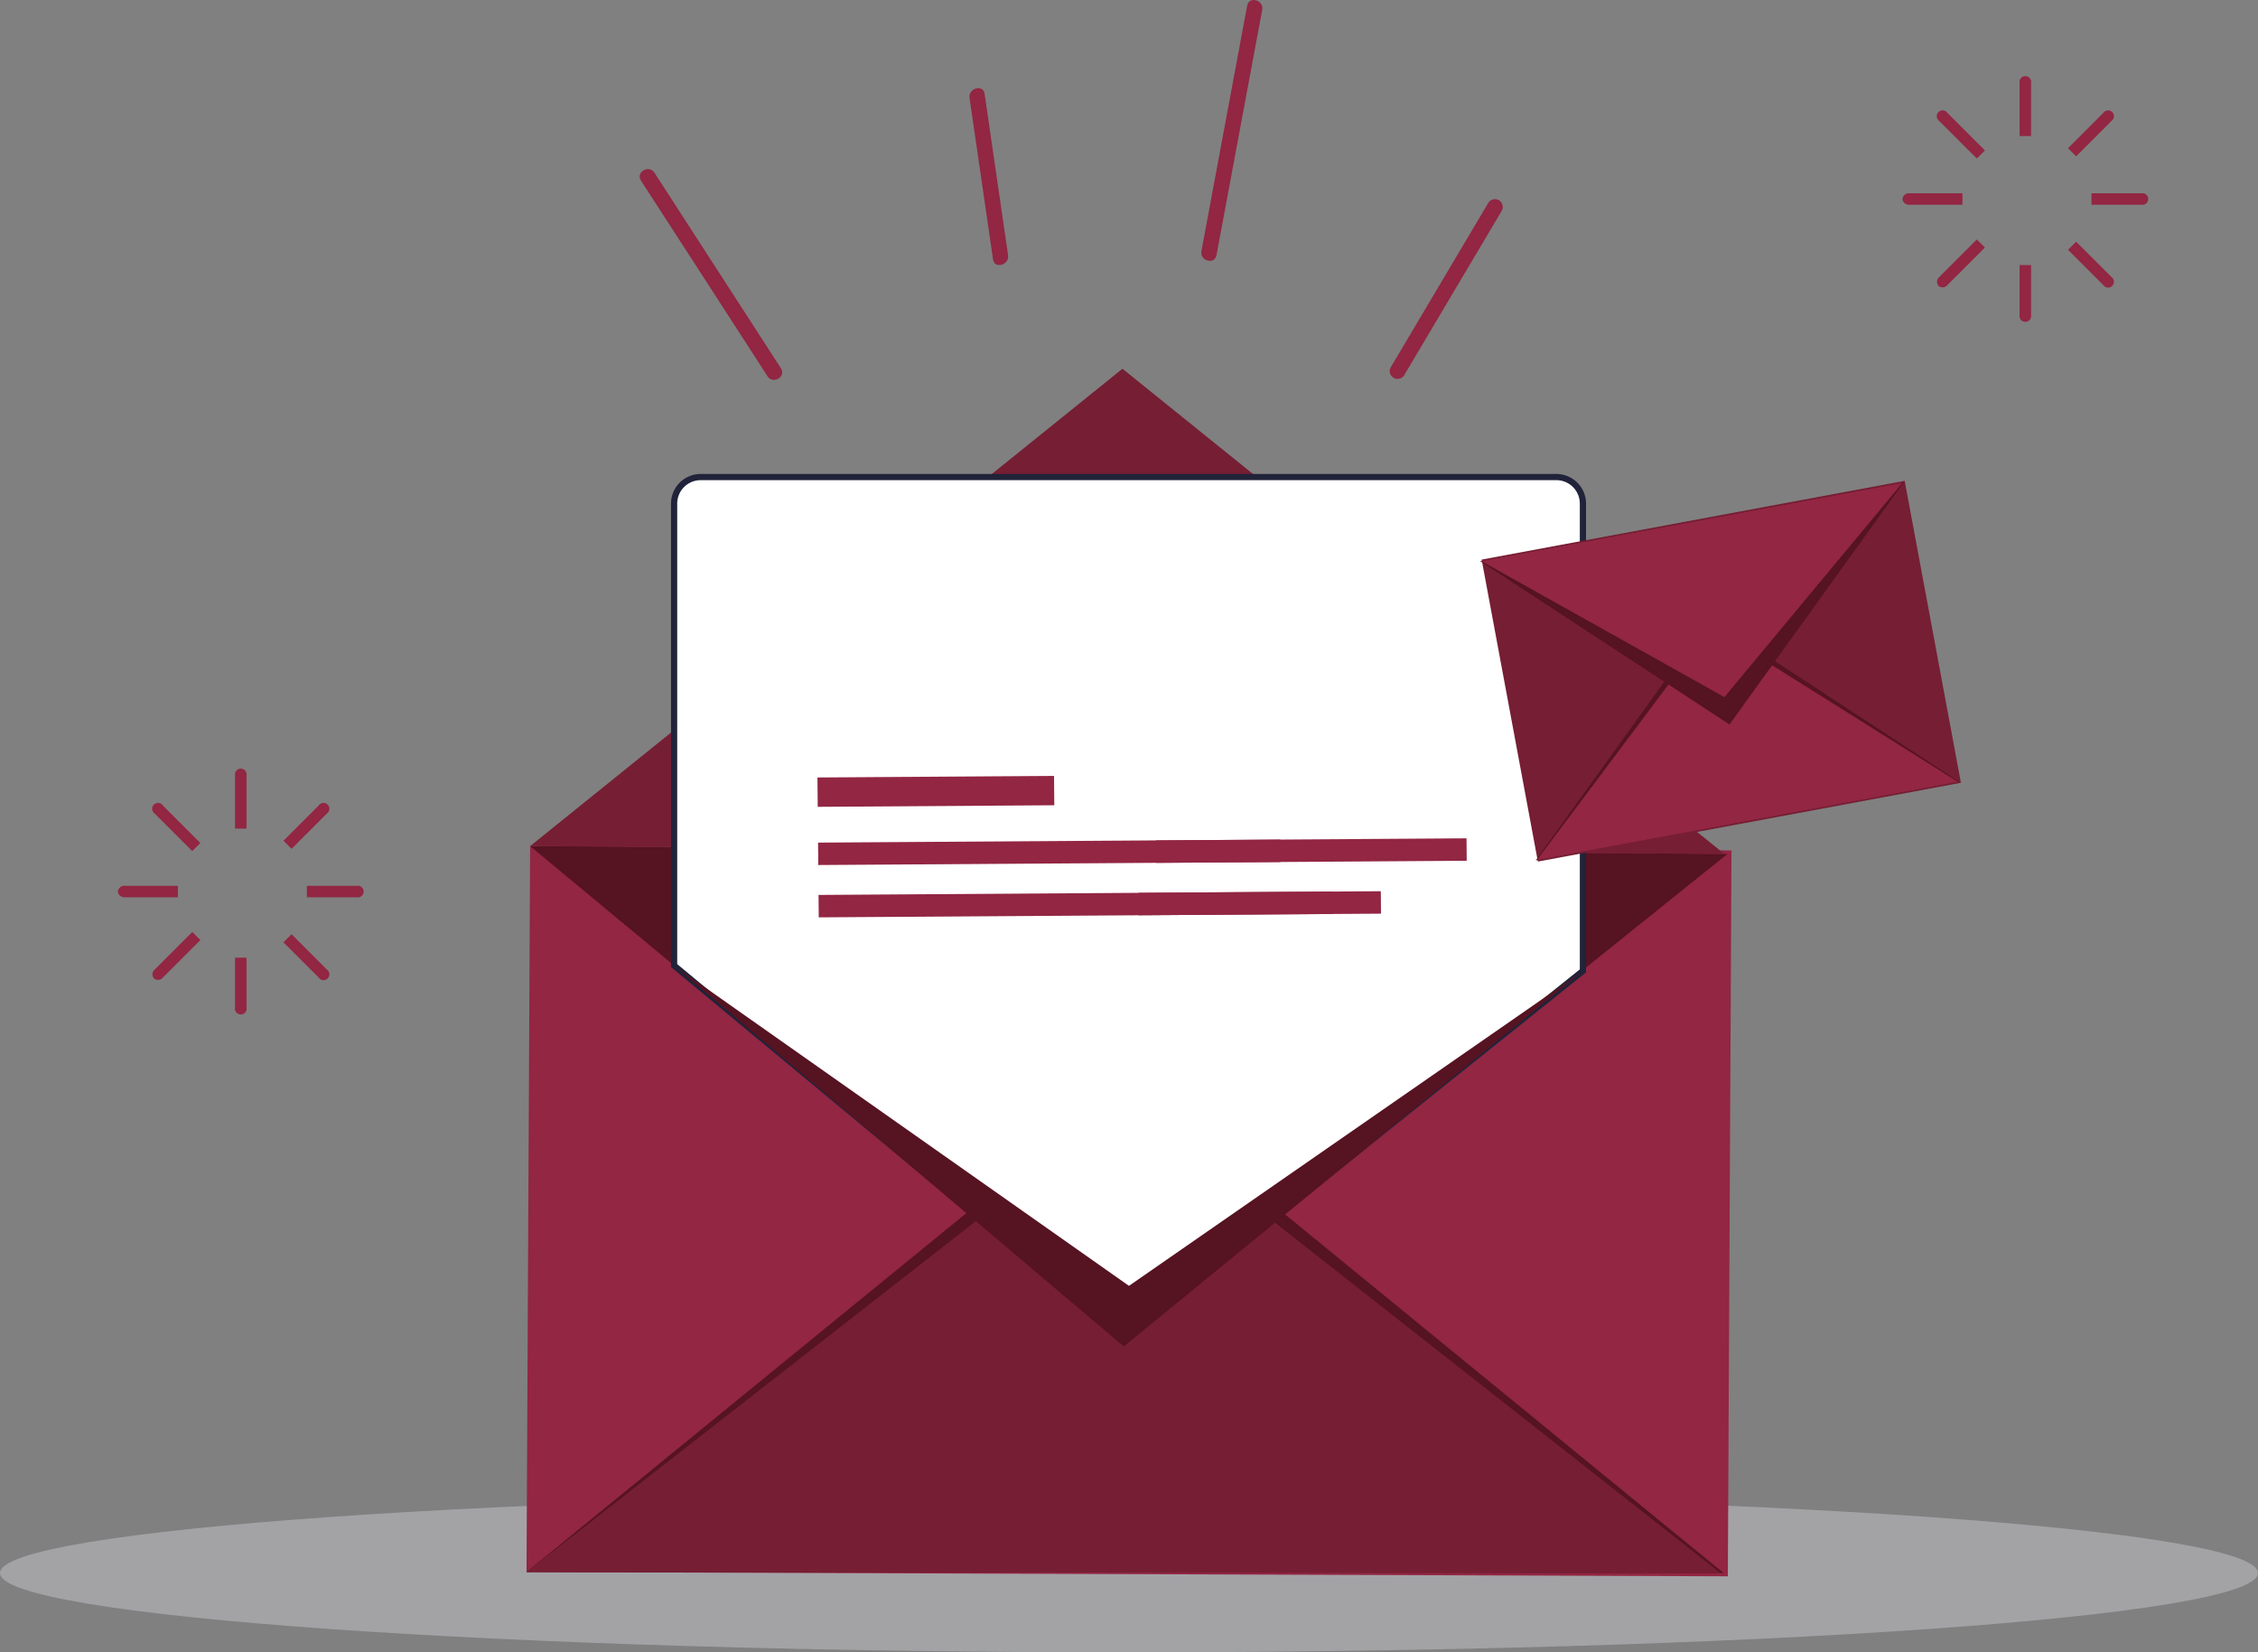 <?xml version="1.0" encoding="UTF-8"?>
<svg xmlns="http://www.w3.org/2000/svg" xmlns:xlink="http://www.w3.org/1999/xlink" width="181.941" height="133.135" viewBox="0 0 181.941 133.135">
  <rect x="0" y="0" width="181.941" height="133.135" fill="#808080" stroke="none"/>
  <defs>
    <clipPath id="a">
      <rect width="181.941" height="133.135" fill="none"></rect>
    </clipPath>
    <clipPath id="b">
      <rect width="181.941" height="12.783" fill="#c5c6cb"></rect>
    </clipPath>
  </defs>
  <g clip-path="url(#a)">
    <g transform="translate(0 120.352)" opacity="0.504" style="isolation:isolate">
      <g clip-path="url(#b)">
        <path d="M90.97,190.883c50.241,0,90.97,2.862,90.97,6.392s-40.729,6.391-90.97,6.391S0,200.8,0,197.275s40.729-6.392,90.97-6.392" transform="translate(0 -190.883)" fill="#c5c6cb"></path>
      </g>
    </g>
    <rect width="181.941" height="133.135" fill="none"></rect>
    <path d="M67.578,108.128l96.8.347-.292,58.488-96.8-.346Z" transform="translate(-24.862 -39.954)" fill="#922643"></path>
    <path d="M67.286,177.832l48.233-39.356,48.222,39.435Z" transform="translate(-24.862 -51.167)" fill="#561322"></path>
    <path d="M67.286,178.827l48.223-37.654,47.985,37.734Z" transform="translate(-24.862 -52.163)" fill="#761e34"></path>
    <path d="M67.749,108.128l47.83,39.681,48.647-39.05Z" transform="translate(-25.033 -39.954)" fill="#561322"></path>
    <path d="M67.749,85.587l47.726-38.464,48.5,39.094Z" transform="translate(-25.033 -17.412)" fill="#761e34"></path>
    <g clip-path="url(#a)">
      <path d="M157.232,60.966H88.29a2.141,2.141,0,0,0-2.141,2.141v37.22l36.229,30.055,37-29.628V63.107a2.141,2.141,0,0,0-2.141-2.141" transform="translate(-31.832 -22.527)" fill="#fff"></path>
      <path d="M157.232,60.966H88.29a2.141,2.141,0,0,0-2.141,2.141v37.22l36.229,30.055,37-29.628V63.107A2.141,2.141,0,0,0,157.232,60.966Z" transform="translate(-31.832 -22.527)" fill="none" stroke="#202339" stroke-miterlimit="10" stroke-width="0.5"></path>
      <path d="M122.8,149.2,86.149,123.395l36.229,30.686,37-30.258Z" transform="translate(-31.832 -45.594)" fill="#561322"></path>
      <path d="M123.553,101.521l-19.063.126-.022-2.364,19.063-.126Z" transform="translate(-38.601 -36.638)" fill="#922643"></path>
      <path d="M156.812,108.938l-52.249.346-.016-1.807,52.249-.346Z" transform="translate(-38.63 -39.585)" fill="#922643"></path>
      <path d="M157.744,109.1l-10.043.066-.016-1.807,10.043-.066Z" transform="translate(-54.569 -39.643)" fill="#922643"></path>
      <path d="M146.033,115.739l-41.409.274-.016-1.807,41.409-.274Z" transform="translate(-38.653 -42.098)" fill="#922643"></path>
      <path d="M165.039,115.7l-19.521.129-.016-1.808,19.521-.129Z" transform="translate(-53.763 -42.083)" fill="#922643"></path>
      <rect width="34.673" height="24.749" transform="translate(119.385 45.089) rotate(-10.548)" fill="#761e34"></rect>
      <path d="M196.264,98.523,210.288,79.03l20.091,13.158Z" transform="translate(-72.52 -29.201)" fill="#561322"></path>
      <path d="M196.4,98.922,210.47,80.151l19.873,12.467Z" transform="translate(-72.57 -29.616)" fill="#922643"></path>
      <path d="M189.161,68l20.091,13.159,14.023-19.494Z" transform="translate(-69.895 -22.786)" fill="#561322"></path>
      <path d="M189.3,68l19.593,10.965,14.347-17.268Z" transform="translate(-69.946 -22.796)" fill="#922643"></path>
      <path d="M30.038,98.786v4.275h.924V98.786a.47.47,0,1,0-.924,0" transform="translate(-11.099 -36.296)" fill="#922643"></path>
      <path d="M30.038,126.4a.47.47,0,1,0,.924,0v-4.018h-.924Z" transform="translate(-11.099 -45.218)" fill="#922643"></path>
      <path d="M15.068,113.661a.517.517,0,0,0,.558.462H19.9V113.2H15.626a.517.517,0,0,0-.558.462" transform="translate(-5.568 -41.827)" fill="#922643"></path>
      <path d="M43.234,113.2H39.216v.924h4.018a.47.47,0,1,0,0-.924" transform="translate(-14.49 -41.827)" fill="#922643"></path>
      <path d="M19.665,103.48l3.023,3.023.653-.654-3.023-3.023a.47.47,0,1,0-.653.653" transform="translate(-7.198 -37.926)" fill="#922643"></path>
      <path d="M39.066,122.88a.47.47,0,1,0,.653-.653l-2.841-2.842-.653.654Z" transform="translate(-13.385 -44.113)" fill="#922643"></path>
      <path d="M19.6,122.842a.517.517,0,0,0,.721-.067l3.023-3.023-.653-.653-3.023,3.023a.517.517,0,0,0-.067.721" transform="translate(-7.198 -44.007)" fill="#922643"></path>
      <path d="M39.066,102.826l-2.841,2.841.653.654,2.841-2.842a.47.47,0,1,0-.653-.653" transform="translate(-13.385 -37.926)" fill="#922643"></path>
      <path d="M258.1,10.285v4.275h.924V10.285a.47.47,0,1,0-.924,0" transform="translate(-95.368 -3.594)" fill="#922643"></path>
      <path d="M258.1,37.894a.47.47,0,1,0,.924,0V33.876H258.1Z" transform="translate(-95.368 -12.517)" fill="#922643"></path>
      <path d="M243.129,25.16a.517.517,0,0,0,.558.462h4.275V24.7h-4.275a.517.517,0,0,0-.558.462" transform="translate(-89.836 -9.126)" fill="#922643"></path>
      <path d="M271.3,24.7h-4.018v.924H271.3a.47.47,0,1,0,0-.924" transform="translate(-98.759 -9.126)" fill="#922643"></path>
      <path d="M247.727,14.979,250.751,18l.653-.654-3.023-3.023a.47.47,0,1,0-.653.653" transform="translate(-91.467 -5.225)" fill="#922643"></path>
      <path d="M267.127,34.379a.47.47,0,1,0,.653-.653l-2.841-2.842-.653.654Z" transform="translate(-97.654 -11.412)" fill="#922643"></path>
      <path d="M247.66,34.34a.517.517,0,0,0,.721-.067l3.023-3.023-.653-.653-3.023,3.023a.517.517,0,0,0-.067.721" transform="translate(-91.467 -11.305)" fill="#922643"></path>
      <path d="M267.127,14.325l-2.841,2.841.653.654,2.841-2.842a.47.47,0,1,0-.653-.653" transform="translate(-97.654 -5.225)" fill="#922643"></path>
      <path d="M178.773,39.616l6.874-11.583.988-1.665a.63.63,0,0,0-1.087-.635l-6.873,11.583-.988,1.665a.629.629,0,0,0,1.086.635" transform="translate(-65.621 -9.397)" fill="#922643"></path>
      <path d="M93.134,37.662,89.686,32.33l-5.492-8.492L82.938,21.9c-.439-.678-1.528-.048-1.087.635L85.3,27.862l5.492,8.492L92.047,38.3c.438.678,1.528.048,1.086-.635" transform="translate(-30.206 -7.983)" fill="#922643"></path>
      <path d="M154.746,20.564q.624-3.347,1.248-6.695.989-5.31,1.979-10.62.229-1.229.458-2.46c.148-.791-1.065-1.13-1.214-.334l-1.247,6.695q-.99,5.31-1.979,10.62-.23,1.23-.459,2.46c-.148.792,1.066,1.131,1.214.335" transform="translate(-56.726 0)" fill="#922643"></path>
      <path d="M127.007,24.729q-.827-5.683-1.653-11.365-.119-.821-.239-1.642c-.116-.8-1.328-.459-1.213.335q.826,5.683,1.653,11.365l.238,1.642c.116.8,1.329.458,1.214-.335" transform="translate(-45.779 -4.163)" fill="#922643"></path>
    </g>
  </g>
</svg>
